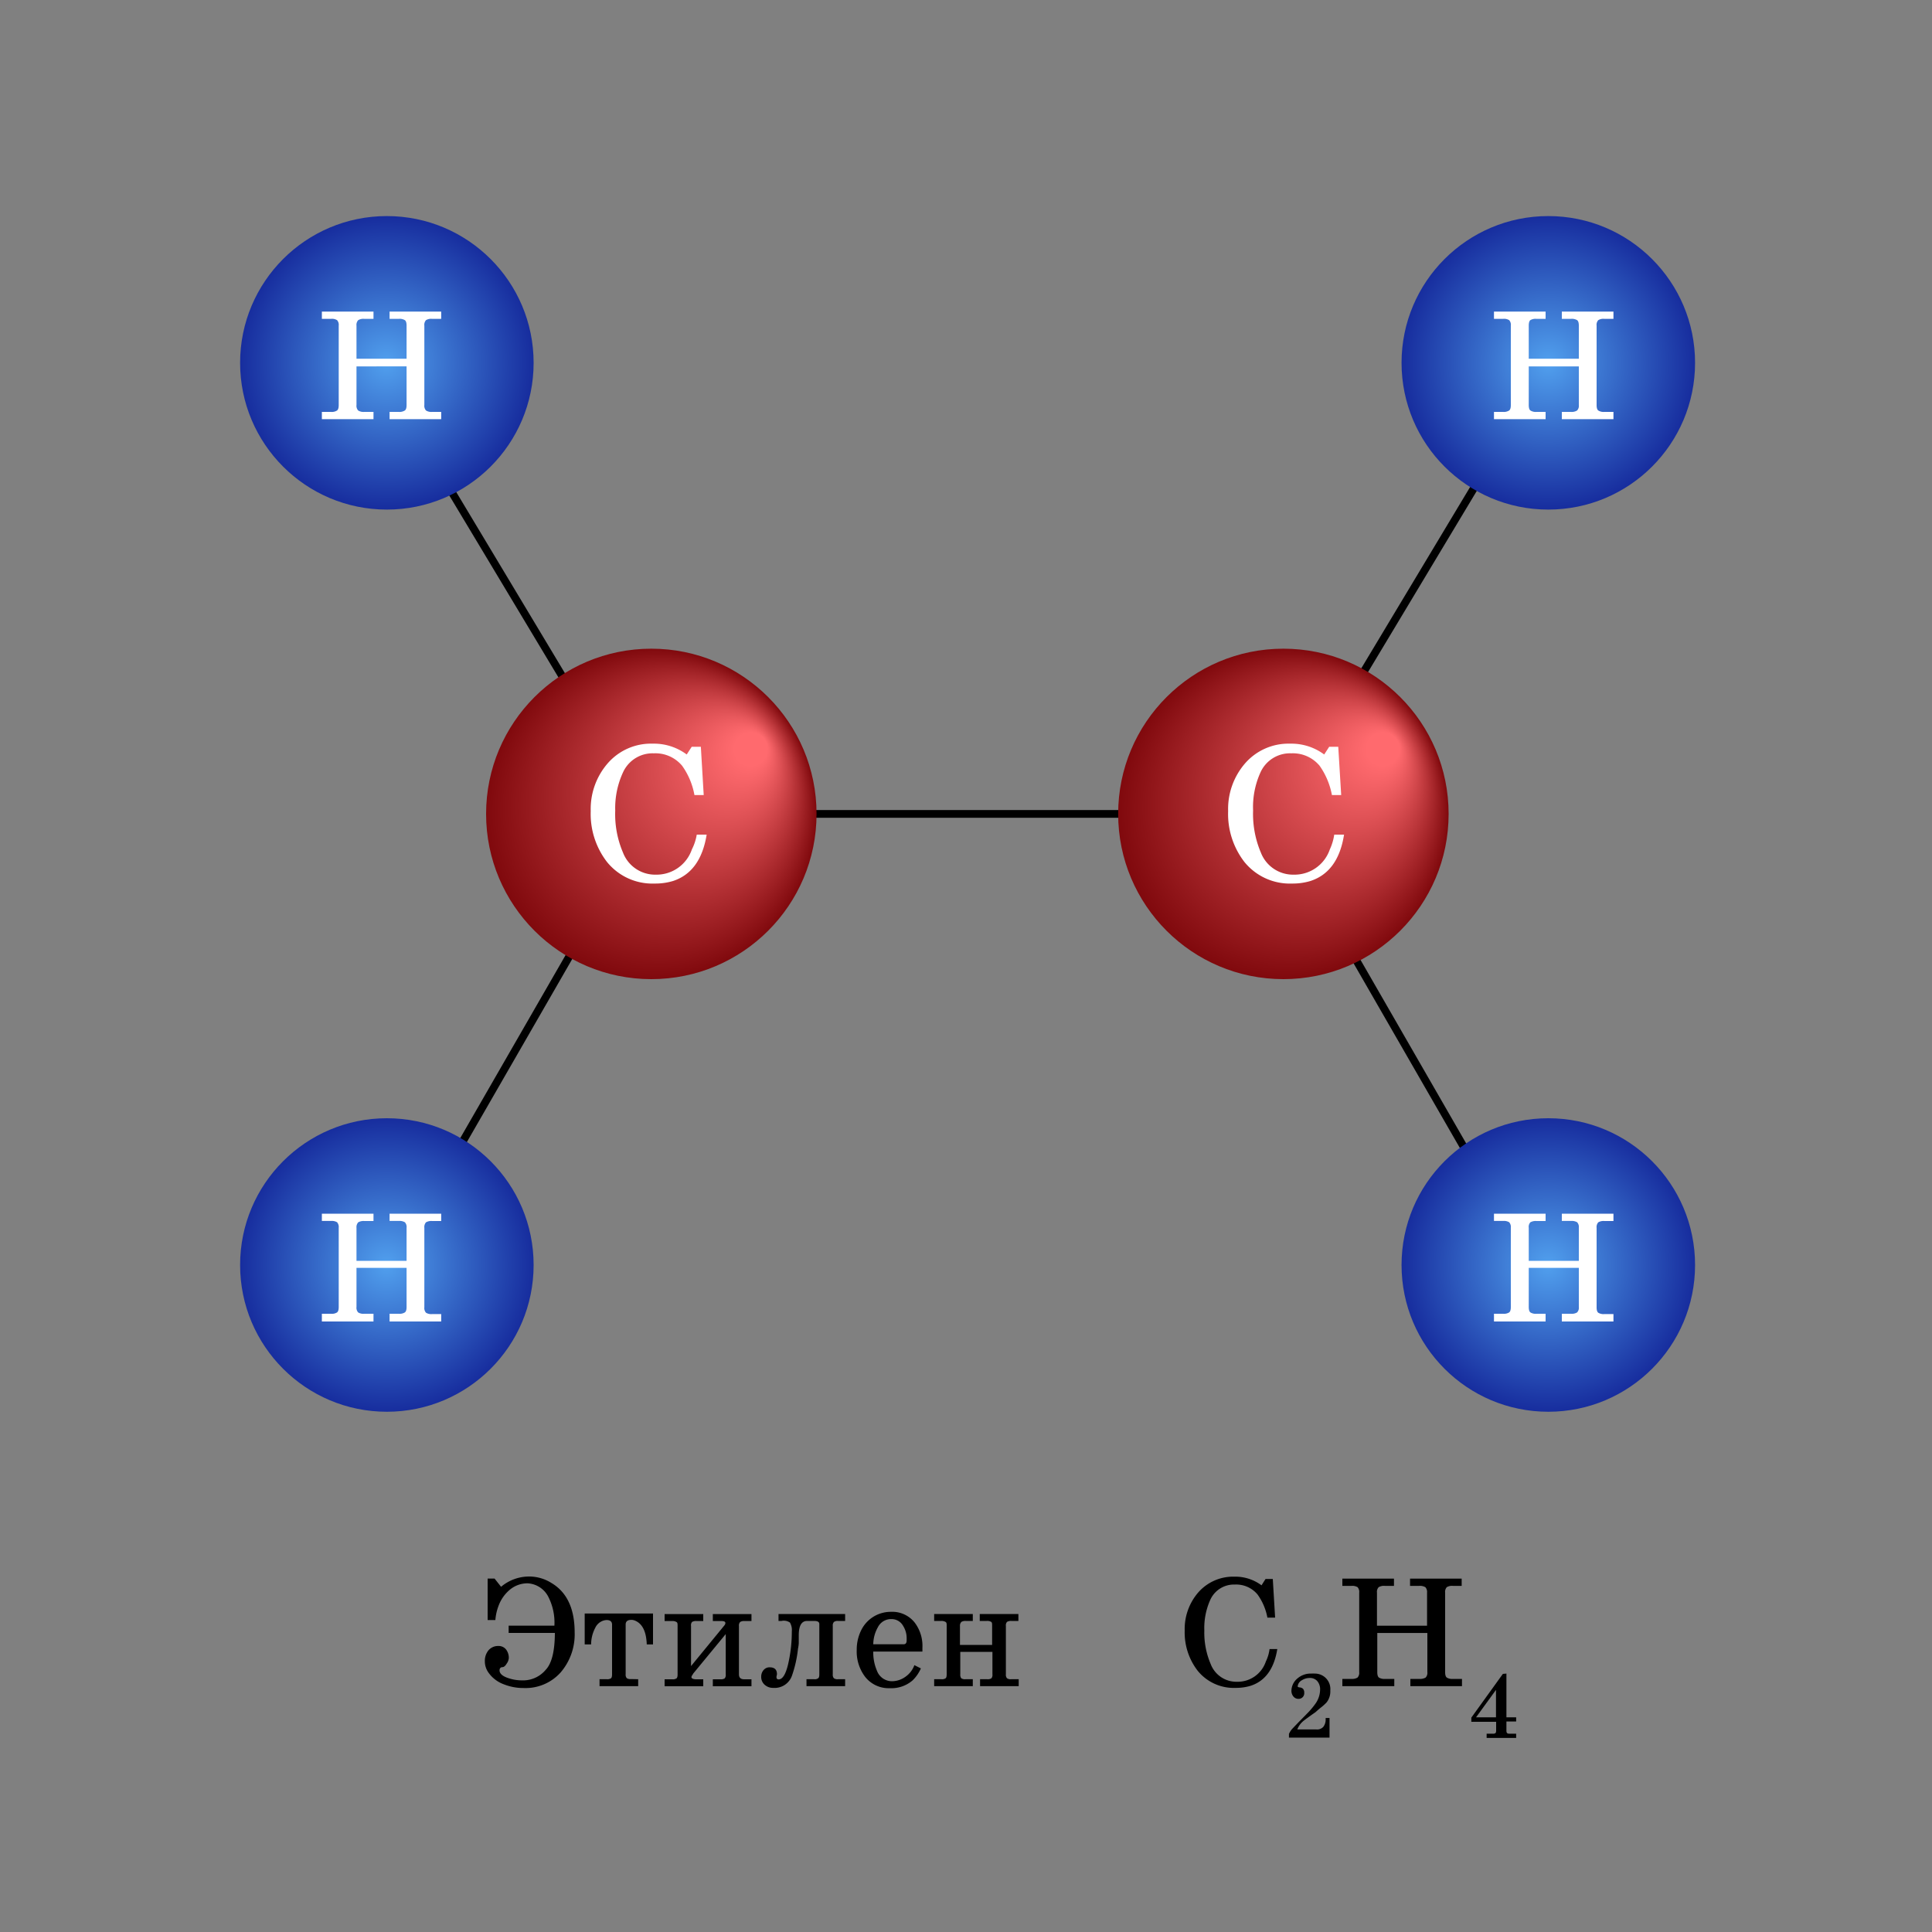 <svg xmlns="http://www.w3.org/2000/svg" xmlns:xlink="http://www.w3.org/1999/xlink" width="250" height="250" viewBox="0 0 250 250">
  <rect x="0" y="0" width="250" height="250" fill="#808080" stroke="none"/>
  <defs>
    <style>
      .cls-1 {
        fill: none;
        stroke: #000;
        stroke-miterlimit: 10;
      }

      .cls-2 {
        fill: url(#Безымянный_градиент_7);
      }

      .cls-3 {
        fill: url(#Безымянный_градиент_7-2);
      }

      .cls-4 {
        fill: url(#Безымянный_градиент_7-3);
      }

      .cls-5 {
        fill: url(#Безымянный_градиент_18);
      }

      .cls-6 {
        fill: url(#Безымянный_градиент_18-2);
      }

      .cls-7 {
        fill: url(#Безымянный_градиент_7-4);
      }

      .cls-8 {
        fill: #fff;
      }
    </style>
    <radialGradient id="Безымянный_градиент_7" data-name="Безымянный градиент 7" cx="62.07" cy="46.95" r="18.99" gradientTransform="matrix(-1, 0, 0, 1, 112.12, 0)" gradientUnits="userSpaceOnUse">
      <stop offset="0" stop-color="#51a0ee"/>
      <stop offset="1" stop-color="#172d9e"/>
    </radialGradient>
    <radialGradient id="Безымянный_градиент_7-2" cx="-88.23" cy="46.95" r="18.99" xlink:href="#Безымянный_градиент_7"/>
    <radialGradient id="Безымянный_градиент_7-3" cx="62.07" cy="163.69" r="18.99" xlink:href="#Безымянный_градиент_7"/>
    <radialGradient id="Безымянный_градиент_18" data-name="Безымянный градиент 18" cx="27.84" cy="105.32" fx="13.502" fy="95.985" r="21.38" gradientTransform="matrix(-1, 0, 0, 1, 112.12, 0)" gradientUnits="userSpaceOnUse">
      <stop offset="0.1" stop-color="#ff6a6e"/>
      <stop offset="1" stop-color="#80090d"/>
    </radialGradient>
    <radialGradient id="Безымянный_градиент_18-2" cx="-53.94" cy="105.32" fx="-68.284" r="21.38" xlink:href="#Безымянный_градиент_18"/>
    <radialGradient id="Безымянный_градиент_7-4" cx="-88.23" cy="163.69" r="18.99" xlink:href="#Безымянный_градиент_7"/>
  </defs>
  <g id="Слой_1" data-name="Слой 1">
    <g>
      <path d="M64.1,209.63h-1v-5.36H64l.84,1.06A5.63,5.63,0,0,1,68.5,204a5.42,5.42,0,0,1,2.86.84c2,1.19,3,3.32,3,6.4a7.54,7.54,0,0,1-1.83,5.19,6.08,6.08,0,0,1-4.75,2,6.84,6.84,0,0,1-2.58-.48,4.18,4.18,0,0,1-2.05-1.6,2.51,2.51,0,0,1-.41-1.42,2.12,2.12,0,0,1,.47-1.38,1.62,1.62,0,0,1,1.28-.56,1.21,1.21,0,0,1,1,.46,1.78,1.78,0,0,1,.35,1.1,1.46,1.46,0,0,1-.28.73c-.18.3-.37.45-.56.45s-.36.14-.36.41v0c0,.41.37.75,1.11,1a5.56,5.56,0,0,0,1.85.3h.23a3.82,3.82,0,0,0,2.77-1.35c.79-.82,1.19-2.41,1.2-4.79H65.82v-.94h5.92a7.35,7.35,0,0,0-.76-3.68,3.2,3.2,0,0,0-2.71-1.8,3.56,3.56,0,0,0-2.31.84,4.88,4.88,0,0,0-1.42,2A6.6,6.6,0,0,0,64.1,209.63Z"/>
      <path d="M82.58,217.29v.9h-5l0-.9h.94a.85.85,0,0,0,.54-.12c.1-.08.14-.25.14-.52v-6.42q0-.6-.72-.6a1.73,1.73,0,0,0-1.45,1,4.62,4.62,0,0,0-.54,2.16h-.83v-4H84.5v4h-.81q-.09-2.58-1.62-3.12a1.21,1.21,0,0,0-.38-.06c-.48,0-.73.2-.73.6v6.42a.7.7,0,0,0,.14.52.83.83,0,0,0,.55.12Z"/>
      <path d="M89.42,210.39v5.2l4.18-5.1c.18-.2.26-.34.26-.42V210c0-.16-.17-.24-.54-.24H92.24v-.9h5v.9h-.9a1,1,0,0,0-.56.12.65.65,0,0,0-.16.52v6.26c0,.43.23.64.68.64h.94v.9h-5v-.9h1a.89.89,0,0,0,.54-.12.71.71,0,0,0,.13-.52v-5.21l-4.21,5.11a.89.89,0,0,1-.12.2.71.71,0,0,0-.11.24c0,.2.23.3.66.3H91v.9H86v-.9H87a.85.85,0,0,0,.54-.12c.1-.08.14-.25.14-.52v-6.26c0-.27,0-.44-.16-.52a1,1,0,0,0-.56-.12H86v-.9h5v.9h-.88a1,1,0,0,0-.57.12A.66.66,0,0,0,89.42,210.39Z"/>
      <path d="M101.12,209.75h-.38v-.9h8.62v.9h-.9a.85.85,0,0,0-.55.13.67.67,0,0,0-.15.51v6.26a.69.69,0,0,0,.14.51.78.78,0,0,0,.52.13h.94v.9h-5v-.9h1a.74.74,0,0,0,.52-.13c.1-.08.14-.25.14-.51v-6.5c0-.27-.22-.4-.66-.4h-.92c-.7,0-1.06.59-1.08,1.76,0,.35,0,.7,0,1,0,.08,0,.36-.1.84a15.48,15.48,0,0,1-.78,3.48,2.37,2.37,0,0,1-2.42,1.58,1.59,1.59,0,0,1-1.11-.4,1.34,1.34,0,0,1-.45-1.06,1.29,1.29,0,0,1,.31-.85,1,1,0,0,1,.79-.35c.63,0,.94.3.94.9v0a2.64,2.64,0,0,1-.06.26v.12a.25.25,0,0,0,.28.28h0c.56,0,1-.81,1.32-2.42a18.5,18.5,0,0,0,.38-3.78,1.92,1.92,0,0,0-.24-1.15A1.4,1.4,0,0,0,101.12,209.75Z"/>
      <path d="M118.32,215.47l.84.42a4.85,4.85,0,0,1-1.08,1.56,4.19,4.19,0,0,1-2.92,1,3.87,3.87,0,0,1-3.22-1.48,5.4,5.4,0,0,1-1.08-3.46,5.62,5.62,0,0,1,.64-2.68,4.25,4.25,0,0,1,2-1.88,4.3,4.3,0,0,1,1.8-.38,3.69,3.69,0,0,1,3.06,1.39,5,5,0,0,1,1,3.27v.48H113a6,6,0,0,0,.48,2.49,2.07,2.07,0,0,0,1.94,1.35,3,3,0,0,0,1.76-.59A3.12,3.12,0,0,0,118.32,215.47Zm-5.34-2.7h3.94c.27,0,.4-.16.4-.5v-.14c0-.06,0-.09,0-.09a3,3,0,0,0-.48-1.69,1.69,1.69,0,0,0-1.48-.84h-.12a1.9,1.9,0,0,0-1.64,1.05A4.55,4.55,0,0,0,113,212.77Z"/>
      <path d="M124.22,210.39v2.46h4.16v-2.46c0-.28,0-.46-.14-.53a1,1,0,0,0-.58-.11h-.88v-.9h5v.9h-.9a1,1,0,0,0-.57.12.66.66,0,0,0-.15.52v6.26a.69.69,0,0,0,.14.51.78.78,0,0,0,.52.13h1v.9h-5v-.9h.93a.87.87,0,0,0,.54-.12.71.71,0,0,0,.13-.52v-2.9h-4.16v2.9a.76.76,0,0,0,.13.52.87.87,0,0,0,.55.12h.94v.9h-5v-.9h.94a.85.85,0,0,0,.54-.12c.1-.08.14-.25.14-.52v-6.26c0-.27,0-.44-.16-.52a1,1,0,0,0-.56-.12h-.9v-.9h5v.9h-.9a1,1,0,0,0-.57.12A.66.66,0,0,0,124.22,210.39Z"/>
      <path d="M164.28,213.39l1,0q-.62,3.85-3.48,4.76a6.51,6.51,0,0,1-1.9.26,6,6,0,0,1-4.94-2.24A8.09,8.09,0,0,1,153.3,211a7.23,7.23,0,0,1,1.72-4.9,6,6,0,0,1,4.7-2.08,5.69,5.69,0,0,1,3.52,1.12l.52-.82h.94l.3,5h-1a7.39,7.39,0,0,0-1.28-3,3.59,3.59,0,0,0-2.92-1.28,3.36,3.36,0,0,0-3.2,2,8.86,8.86,0,0,0-.76,3.94,10.28,10.28,0,0,0,.82,4.34,3.56,3.56,0,0,0,3.4,2.3,3.85,3.85,0,0,0,3.74-2.62A5.2,5.2,0,0,0,164.28,213.39Z"/>
      <path d="M171.54,222.52v-.21h.5v2.54h-5.25v-.48a2.49,2.49,0,0,1,.51-.75l.71-.74,1.11-1.13a9.93,9.93,0,0,0,1.17-1.4,3.19,3.19,0,0,0,.53-1.7,1.63,1.63,0,0,0-.35-1.1,1.24,1.24,0,0,0-1-.42,1.83,1.83,0,0,0-1,.29,1,1,0,0,0-.55.8c0,.07.09.11.25.13a.71.71,0,0,1,.44.18.74.74,0,0,1,.16.49v.07a.72.72,0,0,1-.74.74.83.83,0,0,1-.67-.31,1.14,1.14,0,0,1-.25-.74,2.12,2.12,0,0,1,.79-1.6,2.62,2.62,0,0,1,1.81-.62,3,3,0,0,1,.43,0,2,2,0,0,1,2,2.19,2.28,2.28,0,0,1-.47,1.53,6.2,6.2,0,0,1-.7.64c-.17.13-.42.34-.74.63-.89.62-1.4,1-1.54,1.12a2.58,2.58,0,0,0-.82,1.12h2.46a1.09,1.09,0,0,0,.91-.34A1.55,1.55,0,0,0,171.54,222.52Z"/>
      <path d="M178.18,206.09v4.28h6.48v-4.28a.91.91,0,0,0-.22-.71,1.42,1.42,0,0,0-.8-.17h-1.18v-.94h6.68v.94H188a1.33,1.33,0,0,0-.79.17.91.91,0,0,0-.21.71v10.28c0,.36.07.6.22.71a1.32,1.32,0,0,0,.78.17h1.18v.94h-6.68v-.94h1.18a1.42,1.42,0,0,0,.79-.17.86.86,0,0,0,.23-.71v-5.06h-6.48v5.06c0,.36.07.6.22.71a1.32,1.32,0,0,0,.78.17h1.2v.94H173.7v-.94h1.18a1.36,1.36,0,0,0,.78-.17.89.89,0,0,0,.22-.71V206.09a.91.91,0,0,0-.21-.71,1.36,1.36,0,0,0-.79-.17H173.7v-.94h6.68v.94h-1.2a1.32,1.32,0,0,0-.78.17A.87.87,0,0,0,178.18,206.09Z"/>
      <path d="M194.93,216.56v5.66h1.26v.54h-1.26V224c0,.23.11.34.32.34h.94v.55h-3.82v-.55h.9c.22,0,.33-.11.33-.34v-1.2h-3.21v-.54l4.08-5.66ZM191,222.22h2.58v-3.55Z"/>
    </g>
  </g>
  <g id="Слой_3" data-name="Слой 3">
    <g>
      <g>
        <polyline class="cls-1" points="55.94 59.48 75.86 92.68 84.28 105.32 55.94 154.55"/>
        <polyline class="cls-1" points="192.94 59.48 173.01 92.68 164.6 105.32 192.94 154.55"/>
        <line class="cls-1" x1="84.28" y1="105.32" x2="164.6" y2="105.32"/>
      </g>
      <g>
        <circle class="cls-2" cx="50.06" cy="46.95" r="18.99"/>
        <circle class="cls-3" cx="200.35" cy="46.95" r="18.99"/>
        <circle class="cls-4" cx="50.06" cy="163.69" r="18.99"/>
        <circle class="cls-5" cx="84.28" cy="105.32" r="21.38"/>
        <circle class="cls-6" cx="166.07" cy="105.32" r="21.38"/>
        <circle class="cls-7" cx="200.35" cy="163.69" r="18.99"/>
      </g>
      <path class="cls-8" d="M46.13,42.14v4.28h6.48V42.14c0-.36-.07-.6-.22-.71a1.3,1.3,0,0,0-.8-.17H50.41v-.94h6.68v.94H55.91a1.28,1.28,0,0,0-.79.17.9.9,0,0,0-.21.71V52.41a.89.89,0,0,0,.22.71,1.28,1.28,0,0,0,.78.18h1.18v.94H50.41V53.3h1.18a1.29,1.29,0,0,0,.79-.18c.16-.11.23-.35.23-.71v-5H46.13v5a.89.89,0,0,0,.22.71,1.28,1.28,0,0,0,.78.18h1.2v.94H41.65V53.3h1.18a1.24,1.24,0,0,0,.78-.18c.15-.11.22-.35.22-.71V42.14a.9.9,0,0,0-.21-.71,1.26,1.26,0,0,0-.79-.17H41.65v-.94h6.68v.94h-1.2a1.29,1.29,0,0,0-.78.17A.89.89,0,0,0,46.13,42.14Z"/>
      <path class="cls-8" d="M197.82,42.14v4.28h6.48V42.14c0-.36-.07-.6-.22-.71a1.32,1.32,0,0,0-.8-.17H202.1v-.94h6.68v.94H207.6a1.26,1.26,0,0,0-.79.17.9.9,0,0,0-.21.71V52.41c0,.36.07.6.22.71a1.28,1.28,0,0,0,.78.18h1.18v.94H202.1V53.3h1.18a1.31,1.31,0,0,0,.79-.18.86.86,0,0,0,.23-.71v-5h-6.48v5c0,.36.07.6.22.71a1.28,1.28,0,0,0,.78.18H200v.94h-6.68V53.3h1.18a1.28,1.28,0,0,0,.78-.18c.15-.11.22-.35.22-.71V42.14a.9.9,0,0,0-.21-.71,1.26,1.26,0,0,0-.79-.17h-1.18v-.94H200v.94h-1.2a1.29,1.29,0,0,0-.78.17C197.89,41.54,197.82,41.78,197.82,42.14Z"/>
      <path class="cls-8" d="M46.13,158.88v4.27h6.48v-4.27a.9.9,0,0,0-.22-.72,1.37,1.37,0,0,0-.8-.17H50.41v-.94h6.68V158H55.91a1.36,1.36,0,0,0-.79.17.94.94,0,0,0-.21.72v10.27a.89.89,0,0,0,.22.71,1.29,1.29,0,0,0,.78.17h1.18V171H50.41V170h1.18a1.3,1.3,0,0,0,.79-.17c.16-.11.23-.35.23-.71v-5.06H46.13v5.06a.89.89,0,0,0,.22.71,1.29,1.29,0,0,0,.78.17h1.2V171H41.65V170h1.18a1.25,1.25,0,0,0,.78-.17c.15-.11.22-.35.22-.71V158.88a.94.94,0,0,0-.21-.72,1.33,1.33,0,0,0-.79-.17H41.65v-.94h6.68V158h-1.2a1.36,1.36,0,0,0-.78.17A.93.93,0,0,0,46.13,158.88Z"/>
      <path class="cls-8" d="M197.82,158.88v4.27h6.48v-4.27a.9.9,0,0,0-.22-.72,1.39,1.39,0,0,0-.8-.17H202.1v-.94h6.68V158H207.6a1.33,1.33,0,0,0-.79.17.94.94,0,0,0-.21.72v10.27c0,.36.07.6.22.71a1.29,1.29,0,0,0,.78.17h1.18V171H202.1V170h1.18a1.32,1.32,0,0,0,.79-.17.86.86,0,0,0,.23-.71v-5.06h-6.48v5.06c0,.36.07.6.22.71a1.29,1.29,0,0,0,.78.17H200V171h-6.68V170h1.18a1.29,1.29,0,0,0,.78-.17c.15-.11.22-.35.22-.71V158.88a.94.94,0,0,0-.21-.72,1.33,1.33,0,0,0-.79-.17h-1.18v-.94H200V158h-1.2a1.36,1.36,0,0,0-.78.17A.9.9,0,0,0,197.82,158.88Z"/>
      <path class="cls-8" d="M90.16,108l1.28,0q-.78,4.83-4.35,6a7.91,7.91,0,0,1-2.38.33,7.55,7.55,0,0,1-6.17-2.8,10.16,10.16,0,0,1-2.1-6.58,9,9,0,0,1,2.15-6.12,7.41,7.41,0,0,1,5.87-2.6,7.1,7.1,0,0,1,4.4,1.4l.65-1h1.18l.37,6.25h-1.2a9.31,9.31,0,0,0-1.6-3.8,4.5,4.5,0,0,0-3.65-1.6,4.2,4.2,0,0,0-4,2.48,11,11,0,0,0-1,4.92,12.61,12.61,0,0,0,1,5.43,4.45,4.45,0,0,0,4.25,2.87,4.83,4.83,0,0,0,4.67-3.27A6.56,6.56,0,0,0,90.16,108Z"/>
      <path class="cls-8" d="M172.65,108l1.27,0q-.76,4.83-4.35,6a7.89,7.89,0,0,1-2.37.33,7.57,7.57,0,0,1-6.18-2.8,10.16,10.16,0,0,1-2.1-6.58,9,9,0,0,1,2.15-6.12,7.44,7.44,0,0,1,5.88-2.6,7.12,7.12,0,0,1,4.4,1.4l.65-1h1.17l.38,6.25h-1.2a9.59,9.59,0,0,0-1.6-3.8,4.5,4.5,0,0,0-3.65-1.6,4.19,4.19,0,0,0-4,2.48,10.83,10.83,0,0,0-.95,4.92,12.77,12.77,0,0,0,1,5.43,4.46,4.46,0,0,0,4.25,2.87,4.83,4.83,0,0,0,4.68-3.27A6.89,6.89,0,0,0,172.65,108Z"/>
    </g>
  </g>
</svg>
